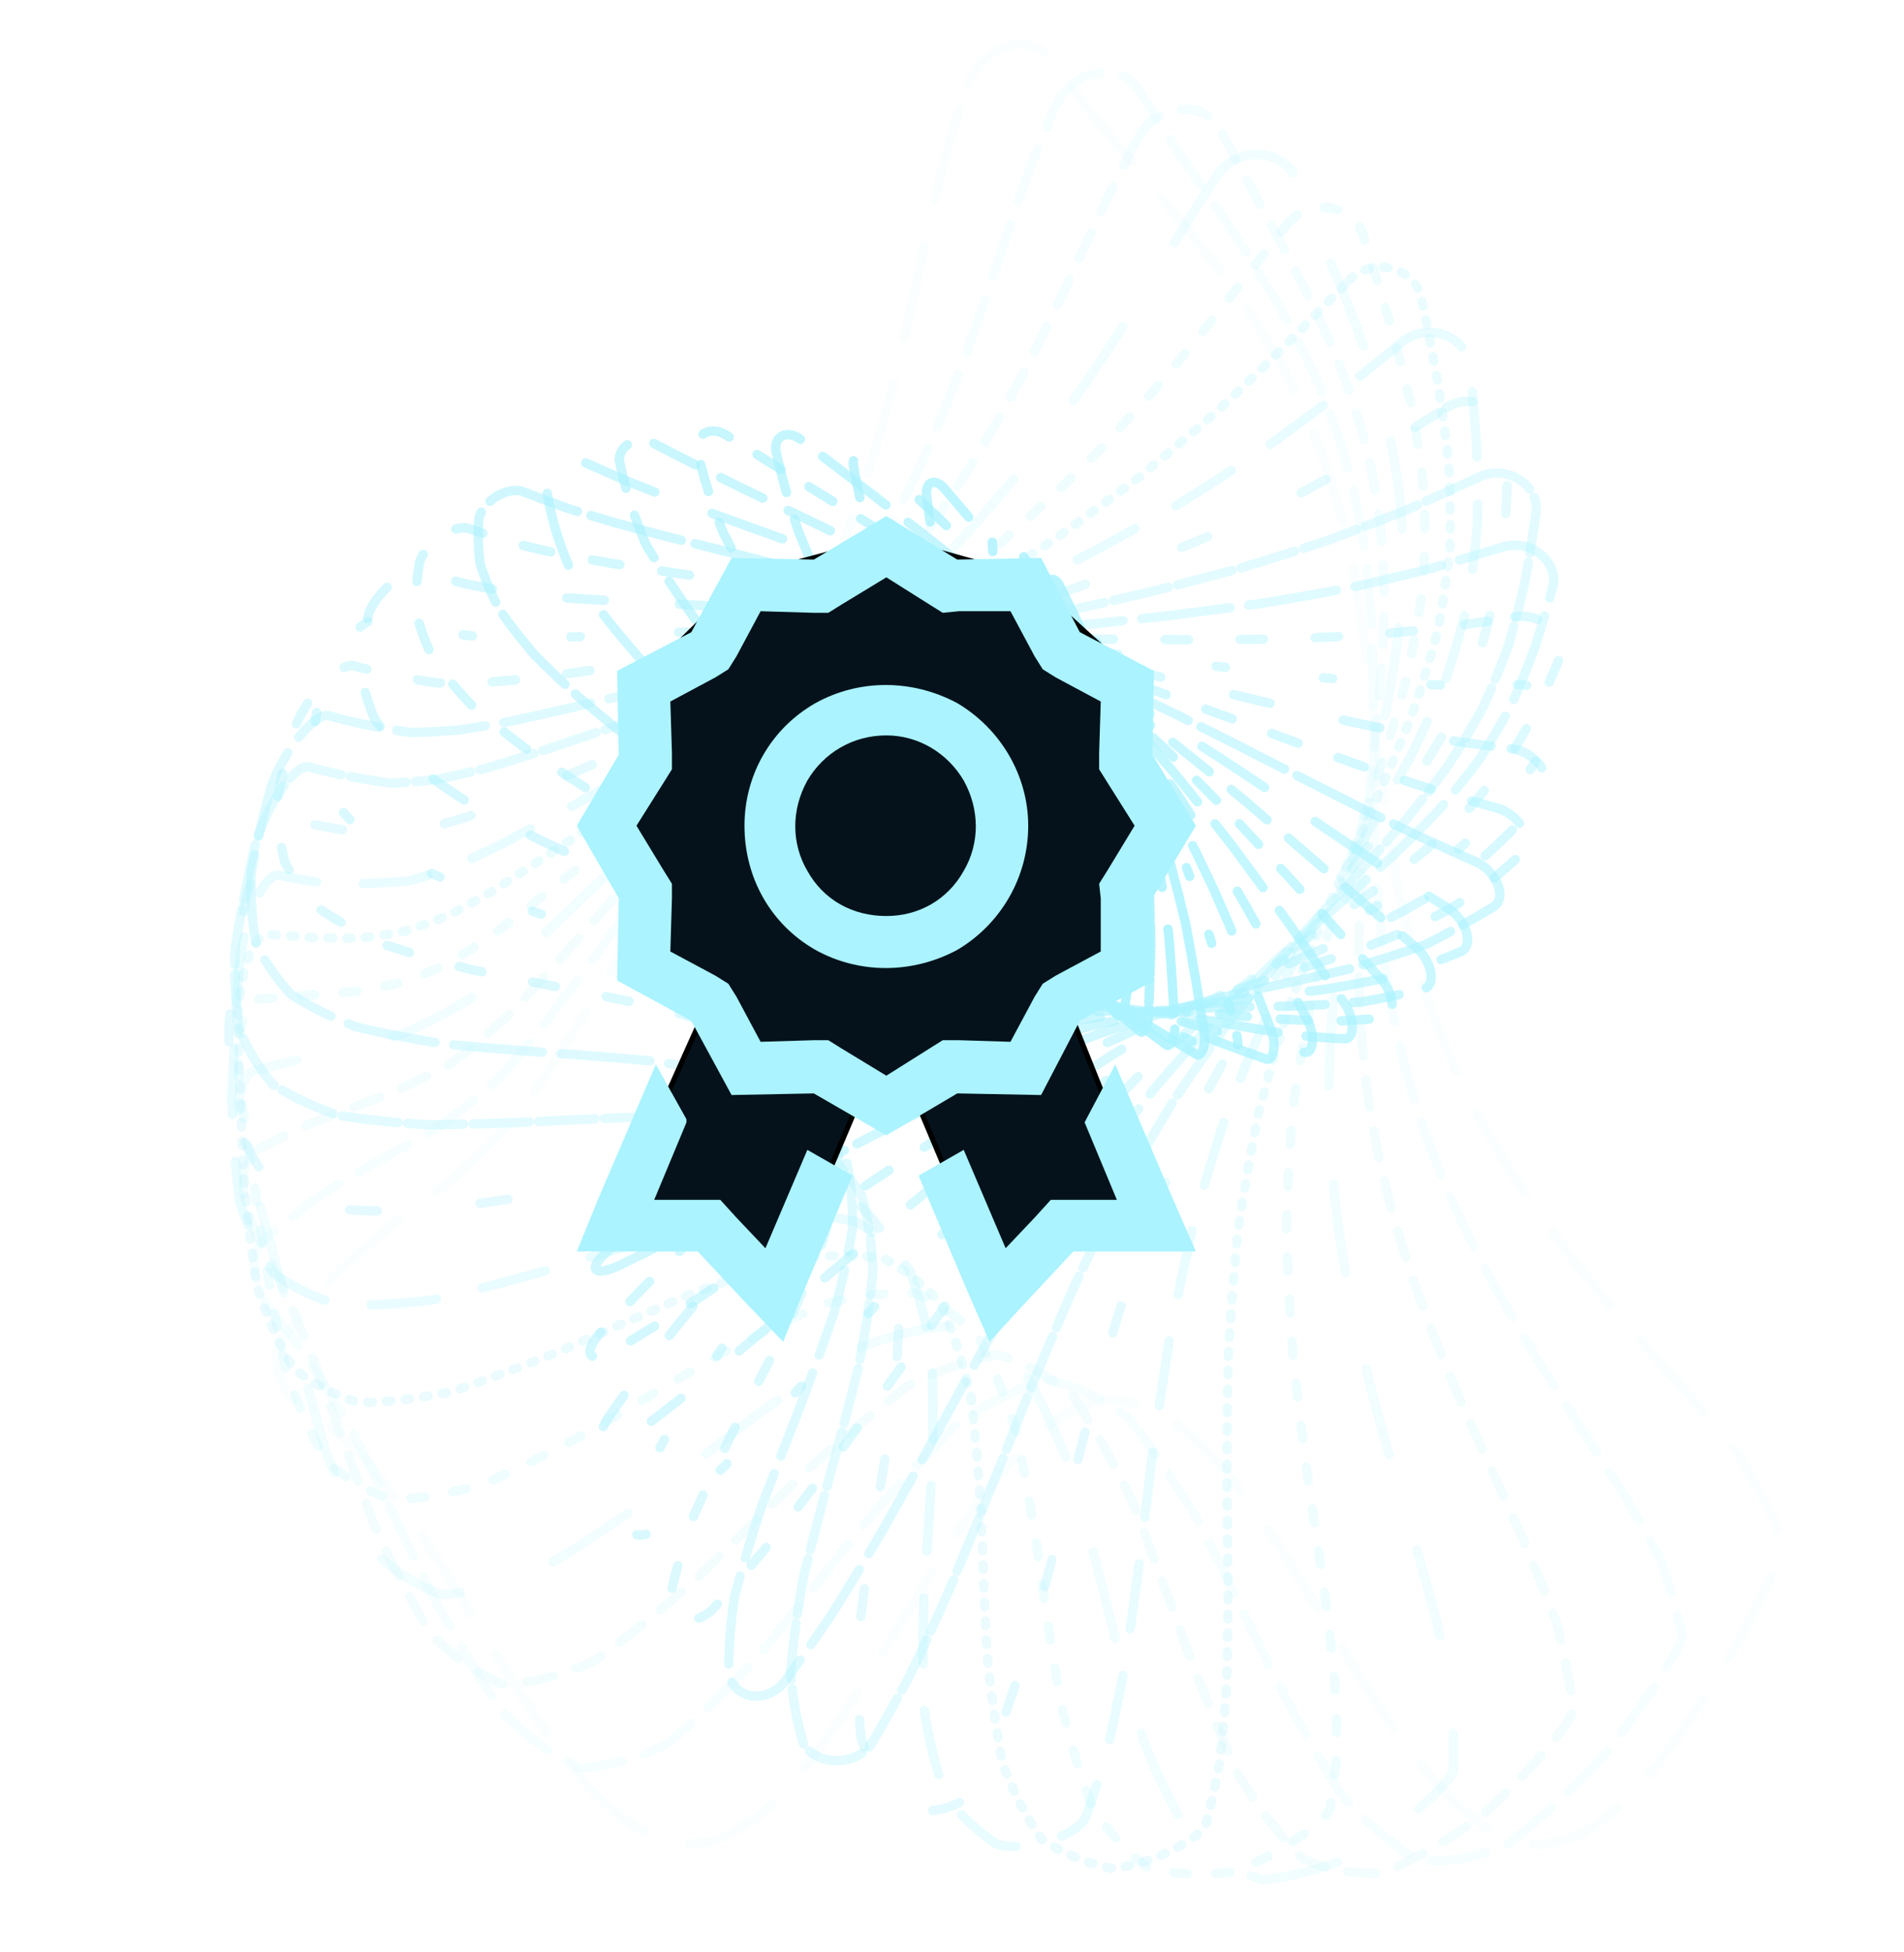 <svg width="406" height="416" viewBox="0 0 406 416" fill="none" xmlns="http://www.w3.org/2000/svg">
<g clip-path="url(#clip0_813_2471)">
<path opacity="0.05" d="M206.526 17.686C208.146 13.472 211.67 10.634 215.257 9.711C218.844 8.909 222.51 9.98 224.609 13.15C226.48 15.798 228.421 18.462 230.433 21.142C232.567 23.86 234.76 26.601 237.011 29.365C239.356 32.179 241.739 35.024 244.158 37.9C246.63 40.847 249.115 43.828 251.612 46.841C254.105 49.94 256.584 53.078 259.05 56.257C261.459 59.528 263.827 62.844 266.155 66.206C268.378 69.663 270.535 73.169 272.627 76.724C274.579 80.378 276.452 84.081 278.245 87.833C279.87 91.684 281.409 95.584 282.861 99.533C284.148 103.577 285.351 107.667 286.469 111.803C287.436 116.026 288.336 120.29 289.17 124.595C289.884 128.977 290.552 133.392 291.174 137.84C291.73 142.356 292.268 146.896 292.789 151.46C293.305 156.071 293.836 160.697 294.382 165.339C294.983 170.006 295.63 174.679 296.323 179.36C297.132 184.041 298.013 188.716 298.966 193.386C300.08 198.032 301.285 202.661 302.579 207.275C304.066 211.843 305.652 216.38 307.337 220.885C309.215 225.323 311.189 229.717 313.261 234.067C315.511 238.326 317.843 242.532 320.255 246.685C322.805 250.722 325.413 254.696 328.078 258.606C330.825 262.38 333.596 266.083 336.392 269.715C339.198 273.197 341.994 276.599 344.779 279.922C347.504 283.084 350.182 286.163 352.813 289.159C355.317 291.983 357.743 294.721 360.092 297.372C364.122 302.074 367.832 306.521 371.222 310.713C375.516 318.281 378.226 323.568 379.351 326.575C379.555 327.401 379.768 328.196 379.99 328.959C380.633 330.478 373.021 346.482 365.494 358.71C362.399 363.475 359.305 368.066 356.21 372.483C353.115 376.443 350.022 380.123 346.931 383.523C343.836 386.27 340.742 388.656 337.647 390.682C334.556 391.937 331.463 392.79 328.368 393.24C325.274 392.871 322.179 392.097 319.084 390.919C315.993 388.967 312.9 386.652 309.806 383.972C306.711 380.635 303.618 377.011 300.527 373.1C297.432 368.722 294.338 364.164 291.243 359.427C288.152 354.458 285.059 349.433 281.964 344.351C278.87 339.298 275.775 334.322 272.68 329.423C269.589 324.806 266.496 320.389 263.401 316.172C260.307 312.466 257.214 309.062 254.123 305.96C251.028 303.544 247.933 301.501 244.839 299.83C241.744 298.951 238.651 298.48 235.56 298.417C232.465 299.166 229.371 300.314 226.276 301.861C223.185 304.165 220.092 306.814 216.997 309.811C213.903 313.429 210.808 317.31 207.713 321.453C204.622 326.017 201.529 330.73 198.435 335.59C195.34 340.629 192.247 345.689 189.156 350.771C186.061 355.768 182.967 360.658 179.872 365.441C176.777 369.886 173.684 374.102 170.593 378.09C167.498 381.526 164.404 384.638 161.309 387.427C158.214 389.498 155.122 391.185 152.03 392.486C148.936 392.982 145.841 393.069 142.746 392.749C139.655 391.624 136.562 390.107 133.468 388.197C130.373 385.56 127.278 382.59 124.184 379.288C121.093 375.409 118 371.293 114.905 366.939C111.81 362.22 108.717 357.381 105.626 352.422C102.532 347.344 99.437 342.276 96.342 337.22C93.248 332.307 90.155 327.531 87.064 322.893C83.969 318.648 80.874 314.657 77.779 310.918C74.685 307.778 71.592 304.977 68.501 302.515C60.968 298.939 56.495 291.121 60.319 285.261C63.966 280.559 67.636 276.114 71.328 271.926C75.014 268.465 78.671 265.186 82.3 262.088C88.152 257.629 93.026 253.917 96.922 250.952C101.575 246.767 105.447 243.068 108.538 239.854C110.877 236.836 113.226 233.67 115.585 230.353C118.11 226.464 120.723 222.383 123.424 218.11C126.494 213.169 129.693 208.024 133.019 202.675C134.834 199.76 136.689 196.778 138.584 193.729C140.554 190.553 142.555 187.313 144.587 184.007C146.676 180.585 148.783 177.106 150.907 173.568C153.056 169.921 155.208 166.225 157.363 162.48C159.509 158.643 161.641 154.764 163.762 150.843C165.833 146.848 167.873 142.822 169.881 138.763C171.815 134.649 173.705 130.513 175.552 126.357C177.296 122.161 178.987 117.954 180.626 113.734C182.152 109.5 183.622 105.262 185.036 101.021C186.341 96.787 187.593 92.558 188.792 88.335C189.893 84.132 190.953 79.945 191.973 75.775C192.926 71.643 193.852 67.532 194.753 63.442C195.621 59.401 196.485 55.39 197.343 51.41C198.211 47.488 199.097 43.601 200.001 39.746C200.958 35.962 201.953 32.214 202.987 28.5C204.728 23.074 205.907 19.469 206.526 17.686Z" stroke="url(#paint0_linear_813_2471)" stroke-width="2" stroke-linecap="round" stroke-dasharray="20 10"/>
<path opacity="0.09" d="M225.227 22.224C229.006 14.479 239.514 13.079 243.117 19.567C244.773 22.308 246.486 25.069 248.254 27.851C250.12 30.68 252.027 33.535 253.975 36.419C255.984 39.359 258.014 42.331 260.065 45.336C262.131 48.402 264.192 51.502 266.251 54.635C268.279 57.842 270.279 61.087 272.249 64.37C274.138 67.72 275.977 71.112 277.768 74.544C279.434 78.05 281.034 81.595 282.567 85.179C283.943 88.84 285.24 92.541 286.458 96.28C287.513 100.093 288.484 103.944 289.37 107.834C290.093 111.797 290.737 115.797 291.303 119.835C291.727 123.938 292.089 128.076 292.388 132.25C292.577 136.49 292.724 140.762 292.828 145.066C292.876 149.424 292.909 153.811 292.926 158.225C292.938 162.689 292.965 167.176 293.007 171.685C293.101 176.236 293.238 180.801 293.418 185.379C293.704 189.986 294.056 194.602 294.474 199.224C295.045 203.853 295.698 208.485 296.433 213.118C297.344 217.739 298.35 222.35 299.45 226.95C300.735 231.518 302.111 236.064 303.577 240.588C305.22 245.062 306.942 249.5 308.744 253.903C310.693 258.227 312.702 262.504 314.771 266.736C316.937 270.864 319.139 274.935 321.378 278.948C323.652 282.835 325.933 286.652 328.219 290.402C330.479 294 332.715 297.521 334.926 300.965C337.052 304.243 339.123 307.436 341.138 310.543C343.021 313.472 344.826 316.309 346.552 319.055C349.393 323.91 351.956 328.492 354.239 332.801C356.674 340.424 358.17 345.727 358.727 348.709C359.027 350.436 349.638 364.935 341.15 375.15C334.312 382.309 327.591 388.435 320.985 393.529C314.672 396.015 308.523 397.044 302.537 396.616C296.882 393.253 291.376 388.549 286.021 382.505C280.909 374.298 275.879 365.367 270.929 355.713C266.046 345.472 261.144 335.394 256.224 325.478C251.168 316.774 246.001 309.056 240.723 302.324C235.158 298.149 229.431 295.42 223.542 294.136C217.322 295.798 210.948 298.824 204.421 303.216C197.643 309.847 190.778 317.25 183.826 325.426C176.795 334.308 169.776 343.082 162.77 351.747C155.886 359.315 149.109 365.938 142.438 371.615C136.046 374.8 129.816 376.553 123.746 376.873C118.009 374.236 112.429 370.216 107.005 364.812C101.839 357.09 96.765 348.548 91.783 339.184C86.892 329.006 81.996 318.875 77.095 308.791C72.082 299.699 66.969 291.508 61.754 284.216C55.112 277.987 51.915 268.546 56.197 264.313C60.165 260.99 64.122 257.869 68.066 254.95C71.893 252.57 75.666 250.31 79.385 248.169C85.299 244.922 90.221 242.156 94.151 239.869C98.953 236.211 102.989 232.906 106.257 229.954C108.83 227.058 111.435 224.006 114.074 220.799C116.957 217.032 119.943 213.085 123.032 208.959C126.556 204.234 130.221 199.329 134.027 194.243C136.098 191.496 138.212 188.692 140.37 185.831C142.614 182.862 144.896 179.84 147.217 176.763C149.601 173.584 152.009 170.357 154.44 167.08C156.913 163.713 159.395 160.303 161.885 156.849C164.376 153.317 166.863 149.747 169.346 146.136C171.797 142.462 174.226 138.759 176.634 135.027C178.981 131.239 181.29 127.429 183.56 123.596C185.747 119.726 187.885 115.842 189.975 111.943C191.962 108.023 193.898 104.096 195.784 100.164C197.56 96.227 199.285 92.292 200.958 88.361C202.53 84.44 204.058 80.529 205.539 76.63C206.944 72.76 208.312 68.908 209.645 65.073C210.93 61.286 212.199 57.522 213.451 53.78C214.685 50.1 215.923 46.451 217.164 42.832C218.426 39.283 219.709 35.772 221.012 32.298C223.102 27.238 224.507 23.881 225.227 22.224Z" stroke="url(#paint1_linear_813_2471)" stroke-width="2" stroke-linecap="round" stroke-dasharray="12 5"/>
<path opacity="0.12" d="M242.955 28.858C247.106 21.736 257.373 21.383 260.478 28.019C261.895 30.829 263.353 33.664 264.852 36.522C266.419 39.432 268.012 42.369 269.631 45.334C271.277 48.356 272.928 51.404 274.584 54.478C276.226 57.611 277.851 60.774 279.458 63.967C281.013 67.216 282.526 70.496 283.999 73.806C285.379 77.172 286.701 80.565 287.964 83.986C289.094 87.468 290.155 90.975 291.148 94.507C291.983 98.098 292.741 101.717 293.423 105.363C293.94 109.066 294.38 112.795 294.74 116.553C294.945 120.361 295.078 124.199 295.139 128.069C295.066 131.99 294.936 135.94 294.748 139.919C294.462 143.954 294.136 148.017 293.772 152.107C293.359 156.254 292.928 160.43 292.481 164.634C292.035 168.893 291.599 173.178 291.174 177.488C290.798 181.853 290.458 186.242 290.154 190.656C289.947 195.114 289.798 199.591 289.705 204.089C289.753 208.623 289.872 213.17 290.064 217.733C290.417 222.318 290.854 226.907 291.374 231.501C292.066 236.102 292.843 240.698 293.706 245.291C294.729 249.862 295.832 254.419 297.013 258.962C298.334 263.46 299.717 267.929 301.163 272.37C302.716 276.737 304.309 281.061 305.943 285.342C307.638 289.526 309.349 293.651 311.075 297.719C312.807 301.661 314.531 305.536 316.248 309.341C317.917 312.992 319.55 316.563 321.147 320.053C322.656 323.375 324.11 326.607 325.509 329.749C327.838 335.382 329.951 340.728 331.847 345.786C333.463 352.444 334.551 357.713 335.111 361.595C335.143 362.803 335.16 363.949 335.162 365.031C335.164 367.093 324.45 379.662 315.413 387.523C308.327 392.5 301.485 396.402 294.887 399.229C288.858 399.542 283.133 398.526 277.712 396.182C272.873 391.277 268.29 385.248 263.963 378.097C260.022 369.227 256.204 359.83 252.506 349.908C248.874 339.698 245.185 329.74 241.439 320.034C237.404 311.578 233.157 304.066 228.697 297.498C223.702 293.278 218.41 290.367 212.82 288.763C206.631 289.797 200.163 292.048 193.416 295.515C186.214 301 178.852 307.189 171.33 314.083C163.65 321.667 155.98 329.201 148.319 336.688C140.861 343.301 133.581 349.127 126.481 354.165C119.866 357.068 113.537 358.717 107.492 359.113C102.048 356.854 96.898 353.31 92.043 348.48C87.7 341.397 83.555 333.443 79.608 324.618C75.906 314.716 72.237 304.658 68.603 294.444C64.862 284.714 60.981 275.596 56.962 267.09C51.613 258.759 49.932 248.076 54.375 245.311C58.421 243.202 62.43 241.236 66.401 239.413C72.907 236.936 78.361 234.879 82.763 233.24C88.232 230.759 92.806 228.508 96.486 226.489C101.321 222.644 105.477 219.11 108.955 215.887C111.943 212.69 115.024 209.333 118.197 205.818C121.771 201.773 125.489 197.573 129.35 193.218C131.455 190.862 133.612 188.457 135.823 186.002C138.134 183.452 140.493 180.856 142.901 178.216C145.394 175.483 147.929 172.709 150.506 169.894C153.157 166.995 155.836 164.056 158.544 161.076C161.294 158.023 164.061 154.934 166.846 151.81C169.642 148.619 172.44 145.397 175.239 142.142C178.02 138.829 180.785 135.489 183.534 132.122C186.236 128.708 188.91 125.272 191.554 121.812C194.12 118.317 196.646 114.805 199.133 111.278C201.528 107.725 203.874 104.162 206.173 100.588C208.373 97.006 210.521 93.421 212.618 89.834C214.612 86.248 216.561 82.668 218.463 79.094C220.278 75.54 222.054 71.998 223.79 68.469C225.461 64.976 227.106 61.502 228.725 58.047C230.303 54.645 231.872 51.269 233.431 47.92C234.983 44.634 236.541 41.383 238.105 38.169C240.52 33.496 242.137 30.392 242.955 28.858Z" stroke="url(#paint2_linear_813_2471)" stroke-width="2" stroke-linecap="round" stroke-dasharray="6 5"/>
<path opacity="0.16" d="M259.446 37.451C263.947 30.965 273.88 31.607 276.428 38.333C277.582 41.186 278.761 44.065 279.964 46.968C281.211 49.92 282.465 52.896 283.729 55.895C284.998 58.941 286.257 62.011 287.506 65.106C288.72 68.248 289.905 71.411 291.062 74.597C292.144 77.819 293.18 81.065 294.17 84.334C295.054 87.64 295.877 90.964 296.637 94.306C297.265 97.686 297.822 101.086 298.31 104.503C298.646 107.953 298.907 111.423 299.095 114.911C299.13 118.431 299.089 121.972 298.972 125.533C298.715 129.134 298.389 132.754 297.996 136.393C297.482 140.076 296.917 143.782 296.298 147.51C295.591 151.29 294.848 155.094 294.068 158.922C293.238 162.808 292.395 166.72 291.539 170.66C290.681 174.659 289.829 178.689 288.982 182.752C288.178 186.873 287.406 191.027 286.666 195.212C286.005 199.458 285.393 203.732 284.831 208.035C284.383 212.397 284 216.785 283.683 221.199C283.506 225.659 283.401 230.14 283.37 234.642C283.489 239.172 283.685 243.715 283.958 248.272C284.377 252.839 284.868 257.406 285.431 261.975C286.126 266.53 286.881 271.073 287.696 275.603C288.619 280.092 289.586 284.554 290.599 288.989C291.681 293.351 292.789 297.67 293.924 301.947C295.082 306.123 296.246 310.242 297.414 314.303C298.566 318.231 299.701 322.091 300.819 325.881C301.884 329.511 302.913 333.06 303.906 336.527C304.81 339.818 305.666 343.018 306.475 346.126C307.698 351.674 308.749 356.934 309.626 361.906C309.945 368.416 310.033 373.567 309.891 377.361C309.571 379.864 298.054 390.223 288.961 395.538C282.042 398.313 275.49 400.036 269.305 400.706C263.929 399.066 258.958 396.259 254.393 392.283C250.579 386.153 247.081 379.122 243.899 371.189C241.17 361.947 238.564 352.354 236.08 342.408C233.611 332.43 231.032 322.764 228.342 313.409C225.217 305.303 221.787 298.073 218.05 291.72C213.576 287.494 208.697 284.425 203.411 282.515C197.314 282.933 190.846 284.421 184.006 286.978C176.543 291.314 168.859 296.285 160.953 301.889C152.817 308.155 144.683 314.419 136.552 320.682C128.652 326.27 120.974 331.221 113.519 335.534C106.687 338.06 100.23 339.516 94.147 339.902C88.873 337.959 84.004 334.857 79.538 330.596C75.815 324.214 72.396 316.957 69.28 308.824C66.595 299.456 64.018 289.779 61.548 279.794C59.064 269.859 56.456 260.277 53.722 251.049C49.903 241.237 49.87 229.762 54.239 228.241C61.028 226.478 66.757 225.077 71.425 224.038C77.383 222.629 82.38 221.344 86.417 220.182C91.615 217.737 96.034 215.435 99.674 213.274C104.95 208.983 109.586 205.056 113.581 201.492C117.192 198.058 120.935 194.488 124.812 190.782C126.923 188.777 129.086 186.729 131.301 184.637C133.621 182.47 135.994 180.262 138.42 178.014C140.949 175.696 143.527 173.34 146.153 170.945C148.869 168.484 151.629 165.99 154.432 163.463C157.311 160.876 160.221 158.258 163.16 155.607C166.153 152.896 169.164 150.158 172.191 147.393C175.244 144.577 178.302 141.734 181.365 138.866C184.421 135.946 187.465 133.004 190.499 130.039C193.498 127.033 196.473 124.007 199.423 120.962C202.313 117.876 205.168 114.777 207.989 111.664C210.727 108.521 213.421 105.366 216.072 102.197C218.63 99.015 221.141 95.825 223.604 92.628C225.968 89.426 228.286 86.224 230.557 83.019C232.736 79.827 234.872 76.641 236.968 73.462C238.986 70.303 240.969 67.16 242.92 64.034C244.816 60.945 246.69 57.878 248.542 54.833C250.367 51.842 252.183 48.879 253.992 45.946C256.715 41.681 258.533 38.85 259.446 37.451Z" stroke="url(#paint3_linear_813_2471)" stroke-width="2" stroke-linecap="round" stroke-dasharray="19 21"/>
<path opacity="0.19" d="M274.443 47.813C279.277 41.982 288.777 43.545 290.721 50.31C292.479 56.076 294.261 61.924 296.066 67.852C297.788 73.929 299.403 80.064 300.908 86.259C302.068 92.557 303.005 98.896 303.72 105.277C303.913 111.727 303.826 118.213 303.459 124.734C302.531 131.336 301.343 137.99 299.897 144.696C298.013 151.534 295.965 158.456 293.755 165.462C291.361 172.68 288.949 180.02 286.52 187.482C284.208 195.219 282.026 203.1 279.974 211.126C278.298 219.441 276.854 227.889 275.643 236.47C274.942 245.272 274.499 254.148 274.313 263.096C274.608 272.107 275.102 281.094 275.794 290.058C276.787 298.85 277.861 307.496 279.018 315.996C280.211 324.077 281.357 331.892 282.456 339.439C283.344 346.352 284.09 352.915 284.693 359.13C284.959 364.593 285.06 369.679 284.997 374.387C284.638 378.362 284.181 381.998 283.625 385.296C282.933 388.299 271.156 396.334 262.505 399.087C256.155 399.769 250.274 399.475 244.861 398.205C240.43 394.897 236.467 390.607 232.974 385.335C230.318 378.319 227.995 370.609 226.005 362.204C224.462 352.867 223.018 343.328 221.673 333.587C220.25 324 218.658 314.765 216.898 305.881C214.566 298.19 211.85 291.298 208.751 285.205C204.751 280.997 200.265 277.799 195.292 275.612C189.355 275.435 182.975 276.181 176.152 277.85C168.588 281.062 160.758 284.836 152.66 289.169C144.262 294.122 135.848 299.107 127.419 304.124C119.225 308.65 111.274 312.671 103.564 316.188C96.553 318.25 89.971 319.42 83.819 319.698C78.617 317.99 73.902 315.264 69.676 311.52C66.375 305.848 63.476 299.338 60.979 291.99C59.104 283.344 57.43 274.285 55.956 264.814C54.614 255.058 53.205 245.441 51.731 235.962C49.523 225.284 51.151 213.475 55.288 212.961C59.023 212.639 62.694 212.358 66.3 212.118C69.769 211.871 73.169 211.576 76.501 211.232C79.707 210.714 82.858 210.073 85.955 209.308C88.98 208.247 91.993 207.018 94.997 205.619C98.043 203.863 101.144 201.924 104.299 199.802C107.641 197.318 111.113 194.658 114.715 191.823C118.64 188.666 122.754 185.361 127.056 181.906C131.767 178.183 136.688 174.34 141.819 170.377C147.353 166.199 153.069 161.922 158.967 157.548C165.166 152.994 171.468 148.357 177.875 143.637C184.398 138.756 190.922 133.798 197.448 128.765C203.874 123.583 210.202 118.336 216.432 113.025C222.382 107.599 228.165 102.126 233.781 96.606C239.033 91.032 244.104 85.454 248.995 79.87C253.558 74.325 257.984 68.827 262.273 63.376C266.377 58.083 270.433 52.895 274.443 47.813Z" stroke="url(#paint4_linear_813_2471)" stroke-width="2" stroke-linecap="round" stroke-dasharray="3 6"/>
<path opacity="0.23" d="M287.711 59.71C292.85 54.569 301.844 56.992 303.137 63.688C304.273 69.377 305.387 75.123 306.481 80.926C307.424 86.818 308.234 92.739 308.912 98.689C309.228 104.674 309.322 110.663 309.194 116.656C308.57 122.658 307.686 128.664 306.543 134.673C304.887 140.714 303 146.783 300.882 152.879C298.37 159.081 295.711 165.355 292.905 171.702C289.916 178.248 286.903 184.921 283.864 191.719C280.9 198.808 278.033 206.055 275.262 213.46C272.782 221.201 270.488 229.101 268.377 237.161C266.688 245.508 265.212 253.97 263.948 262.546C263.097 271.277 262.426 280.034 261.934 288.815C261.733 297.529 261.626 306.152 261.615 314.682C261.7 322.9 261.781 330.901 261.858 338.686C261.836 345.928 261.729 352.857 261.537 359.474C261.129 365.404 260.607 370.972 259.97 376.179C259.13 380.664 258.21 384.805 257.211 388.603C256.057 392.118 244.533 397.875 236.806 398.21C231.375 397.019 226.483 394.965 222.13 392.051C218.847 387.425 216.061 382.006 213.772 375.794C212.323 368.237 211.193 360.173 210.38 351.6C209.947 342.414 209.568 333.145 209.243 323.794C208.738 314.729 208.005 306.03 207.043 297.695C205.388 290.47 203.287 283.955 200.742 278.152C197.176 273.979 193.069 270.668 188.42 268.22C182.707 267.478 176.504 267.519 169.812 268.342C162.299 270.478 154.481 273.099 146.36 276.206C137.886 279.876 129.376 283.605 120.829 287.391C112.494 290.833 104.401 293.892 96.551 296.566C89.42 298.09 82.743 298.888 76.521 298.961C71.329 297.387 66.678 294.948 62.569 291.643C59.517 286.642 56.949 280.872 54.864 274.332C53.58 266.513 52.587 258.23 51.884 249.481C51.503 240.219 51.142 230.925 50.802 221.598C50.132 210.656 53.327 198.947 57.146 199.178C60.599 199.434 64.003 199.673 67.358 199.893C70.615 199.998 73.831 200.011 77.005 199.931C80.111 199.601 83.198 199.123 86.266 198.495C89.336 197.541 92.433 196.414 95.558 195.113C98.787 193.458 102.103 191.634 105.505 189.639C109.136 187.323 112.916 184.859 116.844 182.248C121.115 179.374 125.576 176.387 130.229 173.288C135.284 169.996 140.541 166.623 146 163.17C151.848 159.573 157.869 155.917 164.064 152.202C170.545 148.376 177.132 144.495 183.825 140.561C190.637 136.518 197.462 132.42 204.301 128.266C211.068 123.996 217.754 119.665 224.36 115.274C230.731 110.773 236.953 106.22 243.025 101.615C248.762 96.929 254.324 92.216 259.712 87.478C264.764 82.732 269.668 78.008 274.424 73.305C278.936 68.694 283.364 64.162 287.711 59.71Z" stroke="url(#paint5_linear_813_2471)" stroke-width="2" stroke-linecap="round" stroke-dasharray="1 3"/>
<path opacity="0.26" d="M299.055 72.866C304.466 68.46 312.88 71.657 313.495 78.186C313.998 83.695 314.45 89.236 314.853 94.809C315.056 100.408 315.115 106.004 315.029 111.598C314.582 117.161 313.923 122.7 313.053 128.214C311.726 133.685 310.166 139.135 308.372 144.562C306.121 149.982 303.664 155.413 301.001 160.855C297.99 166.373 294.842 171.956 291.557 177.605C288.103 183.443 284.612 189.405 281.083 195.49C277.586 201.869 274.152 208.417 270.782 215.134C267.624 222.2 264.605 229.446 261.723 236.87C259.161 244.629 256.77 252.53 254.55 260.575C252.661 268.837 250.927 277.167 249.346 285.566C248.024 293.991 246.8 302.371 245.673 310.708C244.667 318.836 243.687 326.801 242.734 334.602C241.756 341.966 240.74 349.064 239.689 355.898C238.519 362.123 237.281 368.021 235.974 373.592C234.538 378.483 233.056 383.042 231.527 387.271C229.828 391.243 219.018 394.892 212.61 393.105C208.363 390.344 204.69 386.863 201.592 382.661C199.582 377.087 198.057 370.904 197.016 364.11C196.753 356.331 196.765 348.207 197.054 339.739C197.622 330.918 198.186 322.103 198.745 313.293C199.012 304.852 198.995 296.765 198.694 289.033C197.603 282.303 196.024 276.186 193.958 270.684C190.796 266.562 187.061 263.162 182.753 260.483C177.321 259.215 171.376 258.595 164.919 258.624C157.594 259.746 149.942 261.28 141.964 263.226C133.587 265.673 125.151 268.191 116.655 270.782C108.335 273.158 100.242 275.248 92.374 277.053C85.205 277.98 78.489 278.335 72.226 278.118C67.013 276.575 62.367 274.319 58.289 271.351C55.352 266.945 52.953 261.862 51.092 256.101C50.176 249.15 49.633 241.726 49.464 233.828C49.811 225.286 50.277 216.594 50.86 207.754C51.537 197.044 56.105 185.826 59.588 186.571C62.762 187.205 65.909 187.774 69.028 188.279C75.167 188.51 81.311 188.316 87.46 187.697C90.626 186.82 93.847 185.776 97.125 184.566C100.571 183.036 104.123 181.355 107.782 179.523C111.709 177.422 115.792 175.206 120.032 172.874C124.617 170.345 129.388 167.736 134.346 165.049C139.69 162.242 145.224 159.388 150.948 156.488C157.03 153.521 163.271 150.526 169.672 147.503C176.34 144.427 183.107 141.324 189.973 138.194C196.955 135.004 203.957 131.778 210.979 128.515C217.955 125.163 224.864 121.762 231.707 118.312C238.351 114.756 244.866 111.145 251.251 107.48C257.328 103.715 263.246 99.909 269.004 96.061C274.431 92.166 279.707 88.263 284.832 84.353C291.996 78.586 296.737 74.757 299.055 72.866Z" stroke="url(#paint6_linear_813_2471)" stroke-width="2" stroke-linecap="round" stroke-dasharray="14 10"/>
<path opacity="0.3" d="M308.318 86.966C313.949 83.341 321.717 87.215 321.655 93.478C321.542 98.708 321.358 103.941 321.103 109.179C320.626 114.385 320.007 119.557 319.244 124.697C318.133 129.758 316.83 134.77 315.333 139.735C313.428 144.611 311.316 149.45 308.996 154.25C306.28 159.009 303.383 163.771 300.305 168.536C296.915 173.349 293.403 178.223 289.768 183.159C285.962 188.266 282.111 193.493 278.216 198.84C274.311 204.48 270.44 210.284 266.601 216.252C262.895 222.585 259.285 229.1 255.771 235.799C252.482 242.854 249.316 250.073 246.274 257.453C243.492 265.097 240.827 272.839 238.281 280.678C235.952 288.619 233.711 296.559 231.558 304.497C229.529 312.325 227.541 320.04 225.594 327.642C223.676 334.916 221.751 341.974 219.819 348.817C217.843 355.146 215.838 361.193 213.804 366.957C211.706 372.112 209.588 376.959 207.449 381.498C205.136 385.835 195.394 387.661 190.6 384.141C187.715 380.18 185.398 375.648 183.649 370.545C182.937 364.4 182.666 357.811 182.837 350.778C183.683 343.072 184.739 335.152 186.006 327.017C187.424 318.73 188.779 310.507 190.071 302.348C190.959 294.594 191.521 287.17 191.759 280.075C191.131 273.845 189.99 268.131 188.336 262.933C185.55 258.872 182.18 255.399 178.226 252.512C173.139 250.769 167.53 249.549 161.398 248.851C154.381 249.044 147.027 249.575 139.336 250.445C131.215 251.752 123.015 253.136 114.736 254.597C106.578 255.936 98.62 257.074 90.862 258.012C83.748 258.301 77.067 258.158 70.819 257.583C65.593 255.975 60.931 253.8 56.833 251.058C53.904 247.141 51.544 242.655 49.753 237.6C49.003 231.492 48.699 224.936 48.84 217.934C49.661 210.248 50.7 202.345 51.957 194.225C53.684 184.142 59.36 173.747 62.541 174.791C68.433 176.168 74.358 177.191 80.315 177.859C83.388 177.692 86.508 177.368 89.675 176.888C92.972 176.096 96.356 175.153 99.824 174.06C103.498 172.69 107.297 171.196 111.219 169.577C115.424 167.748 119.786 165.835 124.304 163.836C129.162 161.71 134.196 159.537 139.405 157.318C144.966 155.043 150.702 152.753 156.612 150.448C162.84 148.136 169.211 145.824 175.725 143.509C182.478 141.194 189.318 138.876 196.245 136.556C203.283 134.217 210.343 131.858 217.424 129.477C224.467 127.039 231.46 124.563 238.401 122.049C245.173 119.435 251.833 116.767 258.38 114.045C264.662 111.211 270.798 108.327 276.788 105.392C282.47 102.368 288.001 99.317 293.381 96.237C300.911 91.594 305.891 88.504 308.318 86.966Z" stroke="url(#paint7_linear_813_2471)" stroke-width="2" stroke-linecap="round" stroke-dasharray="6 22"/>
<path opacity="0.33" d="M315.408 101.678C321.191 98.871 328.247 103.334 327.536 109.199C326.853 114.058 326.085 118.891 325.233 123.701C324.164 128.427 322.956 133.097 321.61 137.713C319.949 142.206 318.117 146.635 316.115 151.001C313.755 155.248 311.217 159.446 308.501 163.596C305.443 167.686 302.227 171.767 298.854 175.84C295.21 179.953 291.453 184.118 287.581 188.333C283.543 192.713 279.452 197.204 275.308 201.805C271.118 206.686 266.932 211.728 262.752 216.931C258.638 222.481 254.577 228.214 250.569 234.131C246.706 240.409 242.923 246.855 239.221 253.468C235.696 260.376 232.258 267.403 228.905 274.547C225.711 281.844 222.589 289.175 219.54 296.541C216.601 303.876 213.705 311.145 210.851 318.349C208.045 325.321 205.256 332.131 202.483 338.779C199.709 345.021 196.935 351.026 194.158 356.793C191.371 362.04 188.587 367.013 185.805 371.711C182.821 376.27 174.389 376.617 171.37 371.817C169.916 367.049 168.991 361.856 168.594 356.236C169.13 349.873 170.038 343.209 171.32 336.243C173.131 328.856 175.08 321.357 177.169 313.743C179.278 306.117 181.265 298.588 183.128 291.155C184.5 284.121 185.51 277.375 186.159 270.917C185.904 265.188 185.126 259.877 183.824 254.983C181.394 250.999 178.387 247.476 174.803 244.414C170.105 242.25 164.894 240.495 159.17 239.15C152.574 238.504 145.638 238.133 138.361 238.038C130.635 238.299 122.813 238.639 114.895 239.059C107.043 239.421 99.356 239.652 91.835 239.753C84.883 239.393 78.325 238.719 72.162 237.73C66.954 235.971 62.286 233.78 58.159 231.159C55.173 227.617 52.76 223.615 50.92 219.153C50.177 213.816 49.923 208.084 50.157 201.958C51.208 195.182 52.561 188.161 54.216 180.895C56.652 171.718 63.123 162.36 66.082 163.544C71.737 165.057 77.514 166.186 83.414 166.931C86.554 166.81 89.77 166.547 93.061 166.143C96.526 165.459 100.094 164.65 103.766 163.714C107.671 162.557 111.706 161.303 115.871 159.954C120.323 158.456 124.926 156.905 129.68 155.3C134.749 153.627 139.977 151.939 145.365 150.236C151.071 148.53 156.926 146.835 162.932 145.149C169.216 143.507 175.623 141.886 182.153 140.286C188.883 138.727 195.689 137.186 202.573 135.662C209.548 134.151 216.543 132.635 223.556 131.116C230.543 129.563 237.489 127.981 244.392 126.369C251.155 124.672 257.823 122.924 264.397 121.126C270.738 119.212 276.949 117.241 283.031 115.211C288.837 113.069 294.504 110.88 300.032 108.644C307.783 105.167 312.909 102.845 315.408 101.678Z" stroke="url(#paint8_linear_813_2471)" stroke-width="2" stroke-linecap="round" stroke-dasharray="12 2"/>
<path opacity="0.37" d="M320.283 116.645C326.126 114.682 332.437 119.621 331.126 124.996C329.93 129.399 328.65 133.753 327.288 138.057C325.719 142.238 324.025 146.348 322.208 150.387C320.114 154.273 317.873 158.084 315.486 161.822C312.798 165.425 309.957 168.976 306.964 172.473C303.684 175.897 300.269 179.31 296.719 182.71C292.928 186.137 289.034 189.611 285.037 193.132C280.877 196.797 276.657 200.565 272.377 204.436C268.017 208.561 263.642 212.837 259.252 217.264C254.862 222.019 250.492 226.947 246.142 232.048C241.858 237.503 237.618 243.123 233.422 248.909C229.327 254.997 225.282 261.212 221.288 267.552C217.403 274.086 213.564 280.678 209.77 287.329C206.066 294.015 202.395 300.673 198.759 307.303C195.177 313.795 191.616 320.171 188.075 326.433C184.565 332.388 181.068 338.156 177.584 343.737C174.126 348.893 170.685 353.816 167.261 358.506C163.608 363.121 156.606 362.366 155.395 356.783C155.338 351.591 155.746 346.108 156.619 340.332C158.268 334.061 160.21 327.606 162.447 320.967C165.05 314.092 167.719 307.177 170.454 300.222C173.081 293.332 175.535 286.554 177.815 279.887C179.529 273.579 180.862 267.51 181.816 261.678C181.85 256.433 181.37 251.512 180.374 246.915C178.284 243.015 175.639 239.464 172.439 236.262C168.168 233.742 163.408 231.529 158.161 229.624C152.071 228.255 145.649 227.095 138.895 226.142C131.685 225.483 124.362 224.893 116.924 224.374C109.503 223.848 102.211 223.238 95.047 222.546C88.361 221.55 82.022 220.337 76.031 218.907C70.899 216.928 66.263 214.637 62.123 212.034C59.059 208.746 56.552 205.108 54.601 201.119C53.737 196.439 53.384 191.437 53.543 186.113C54.601 180.216 56.028 174.087 57.825 167.727C60.617 159.603 67.558 151.414 70.387 152.639C75.967 154.176 81.741 155.339 87.709 156.127C90.966 156.071 94.316 155.894 97.761 155.595C101.406 155.069 105.166 154.443 109.04 153.718C113.155 152.829 117.399 151.873 121.772 150.853C126.416 149.741 131.201 148.604 136.126 147.442C141.332 146.265 146.679 145.099 152.166 143.944C157.924 142.83 163.81 141.747 169.825 140.695C176.066 139.72 182.41 138.784 188.856 137.888C195.462 137.069 202.132 136.279 208.863 135.518C215.669 134.798 222.488 134.086 229.318 133.383C236.128 132.669 242.902 131.933 249.64 131.176C256.261 130.353 262.802 129.483 269.265 128.568C275.532 127.54 281.687 126.448 287.732 125.294C293.532 124.016 299.207 122.677 304.756 121.279C312.58 118.982 317.755 117.438 320.283 116.645Z" stroke="url(#paint9_linear_813_2471)" stroke-width="2" stroke-linecap="round" stroke-dasharray="19 4"/>
<path opacity="0.4" d="M322.967 131.507C328.764 130.401 334.296 135.712 332.475 140.498C330.848 144.374 329.145 148.185 327.365 151.932C325.402 155.526 323.332 159.039 321.156 162.47C318.751 165.735 316.222 168.922 313.569 172.03C310.667 174.997 307.64 177.909 304.49 180.766C301.096 183.55 297.588 186.319 293.965 189.073C290.129 191.849 286.199 194.665 282.176 197.52C277.995 200.503 273.748 203.578 269.435 206.746C265.021 210.143 260.572 213.675 256.086 217.341C251.555 221.308 247.014 225.435 242.463 229.724C237.916 234.335 233.38 239.103 228.853 244.029C224.357 249.249 219.884 254.599 215.435 260.078C211.03 265.761 206.652 271.522 202.299 277.361C197.991 283.275 193.708 289.195 189.449 295.121C185.23 300.977 181.029 306.761 176.846 312.474C172.7 317.974 168.573 323.331 164.465 328.546C160.4 333.432 156.36 338.128 152.346 342.637C148.069 347.133 142.498 345.653 143.003 339.73C144.218 334.475 145.816 329.035 147.798 323.411C150.379 317.491 153.167 311.472 156.164 305.355C159.365 299.134 162.563 292.916 165.76 286.701C168.733 280.591 171.493 274.586 174.041 268.687C175.977 263.081 177.523 257.664 178.681 252.437C178.942 247.649 178.706 243.101 177.972 238.792C176.206 234.99 173.917 231.44 171.105 228.142C167.299 225.331 163.033 222.742 158.308 220.374C152.794 218.394 146.963 216.566 140.815 214.89C134.216 213.437 127.493 212.042 120.645 210.706C113.765 209.39 106.975 208.028 100.277 206.619C93.964 205.023 87.943 203.287 82.214 201.412C77.226 199.171 72.681 196.718 68.577 194.052C65.45 190.908 62.838 187.514 60.743 183.872C59.69 179.719 59.142 175.322 59.099 170.682C59.988 165.585 61.286 160.289 62.995 154.794C65.826 147.746 72.916 140.78 75.703 141.988C81.347 143.522 87.243 144.723 93.389 145.59C96.788 145.639 100.288 145.593 103.892 145.452C107.708 145.138 111.639 144.752 115.686 144.294C119.968 143.73 124.371 143.128 128.897 142.488C133.667 141.811 138.561 141.133 143.58 140.453C148.843 139.802 154.222 139.179 159.716 138.585C165.436 138.068 171.257 137.6 177.18 137.18C183.288 136.858 189.474 136.588 195.737 136.37C202.126 136.248 208.559 136.165 215.036 136.121C221.568 136.14 228.108 136.177 234.656 136.231C241.18 136.29 247.672 136.336 254.132 136.371C260.495 136.355 266.789 136.298 273.017 136.199C279.081 135.996 285.051 135.733 290.928 135.41C296.6 134.956 302.161 134.432 307.613 133.839C315.347 132.703 320.464 131.926 322.967 131.507Z" stroke="url(#paint10_linear_813_2471)" stroke-width="2" stroke-linecap="round" stroke-dasharray="5 11"/>
<path opacity="0.44" d="M323.549 145.935C329.195 145.663 333.934 151.231 331.693 155.361C329.734 158.667 327.71 161.897 325.619 165.052C323.374 168.042 321.041 170.945 318.622 173.762C316.017 176.413 313.313 178.985 310.511 181.478C307.503 183.835 304.395 186.14 301.187 188.393C297.777 190.572 294.268 192.737 290.662 194.889C286.876 197.059 283.002 199.261 279.04 201.493C274.929 203.842 270.746 206.269 266.492 208.773C262.125 211.482 257.705 214.308 253.234 217.251C248.684 220.457 244.101 223.805 239.484 227.296C234.819 231.08 230.138 235.006 225.442 239.074C220.721 243.415 215.994 247.88 211.262 252.467C206.527 257.265 201.793 262.146 197.061 267.111C192.336 272.181 187.619 277.278 182.91 282.402C178.218 287.513 173.538 292.586 168.868 297.622C164.225 302.521 159.599 307.323 154.991 312.027C150.421 316.483 145.881 320.793 141.369 324.96C136.554 329.152 132.327 327.269 134.337 321.43C136.631 316.409 139.217 311.283 142.095 306.055C145.391 300.681 148.809 295.263 152.35 289.799C155.95 284.314 159.485 278.852 162.956 273.413C166.119 268.083 169.04 262.841 171.72 257.686C173.769 252.751 175.435 247.952 176.718 243.289C177.143 238.929 177.105 234.734 176.605 230.703C175.144 227.012 173.206 223.492 170.791 220.143C167.464 217.114 163.719 214.233 159.556 211.5C154.664 209.025 149.478 206.655 143.996 204.39C138.078 202.283 132.029 200.22 125.852 198.201C119.601 196.208 113.405 194.196 107.263 192.164C101.42 190.027 95.81 187.809 90.432 185.51C85.676 182.988 81.296 180.332 77.293 177.542C74.141 174.451 71.451 171.195 69.225 167.776C67.957 164.021 67.166 160.094 66.851 155.997C67.452 151.576 68.475 147.004 69.92 142.283C72.509 136.245 79.473 130.457 82.304 131.636C85.073 132.565 87.932 133.4 90.882 134.142C94.019 134.698 97.254 135.163 100.588 135.537C104.122 135.75 107.762 135.893 111.507 135.964C115.461 135.917 119.524 135.828 123.697 135.695C128.084 135.505 132.579 135.302 137.181 135.085C141.997 134.874 146.919 134.681 151.947 134.507C157.168 134.395 162.484 134.324 167.894 134.294C173.479 134.366 179.142 134.495 184.883 134.68C190.761 134.98 196.694 135.339 202.682 135.758C208.758 136.279 214.864 136.848 220.999 137.464C227.169 138.153 233.339 138.865 239.509 139.599C245.65 140.355 251.762 141.106 257.847 141.852C263.845 142.562 269.785 143.237 275.669 143.879C281.422 144.425 287.096 144.916 292.69 145.351C298.116 145.658 303.449 145.894 308.69 146.059C316.168 146.031 321.121 145.99 323.549 145.935Z" stroke="url(#paint11_linear_813_2471)" stroke-width="2" stroke-linecap="round" stroke-dasharray="2 21"/>
<path opacity="0.47" d="M322.186 159.594C327.568 160.122 331.507 165.829 328.966 169.264C326.778 171.98 324.538 174.616 322.245 177.172C319.825 179.559 317.341 181.862 314.792 184.08C312.095 186.142 309.319 188.13 306.465 190.044C303.451 191.833 300.356 193.574 297.179 195.267C293.836 196.898 290.41 198.513 286.902 200.114C283.237 201.73 279.495 203.372 275.673 205.042C271.704 206.804 267.666 208.635 263.558 210.534C259.321 212.604 255.024 214.775 250.668 217.046C246.205 219.541 241.692 222.157 237.13 224.895C232.486 227.883 227.802 230.998 223.08 234.239C218.291 237.723 213.476 241.32 208.635 245.029C203.743 248.938 198.835 252.926 193.911 256.994C188.956 261.189 183.991 265.421 179.017 269.692C174.032 273.991 169.047 278.278 164.063 282.551C159.083 286.751 154.114 290.887 149.155 294.96C144.226 298.863 139.318 302.658 134.432 306.345C129.204 310.109 126.148 308.08 129.382 302.663C132.511 298.1 135.838 293.492 139.362 288.84C143.135 284.127 146.956 279.402 150.825 274.666C154.626 269.95 158.318 265.257 161.899 260.589C165.108 256.01 168.063 251.489 170.764 247.025C172.835 242.708 174.543 238.477 175.889 234.333C176.436 230.371 176.558 226.51 176.256 222.749C175.091 219.186 173.497 215.724 171.476 212.364C168.639 209.19 165.429 206.105 161.846 203.108C157.608 200.26 153.098 197.476 148.315 194.756C143.126 192.133 137.804 189.54 132.351 186.975C126.791 184.439 121.258 181.895 115.749 179.343C110.45 176.747 105.331 174.106 100.391 171.422C95.948 168.626 91.813 165.756 87.986 162.813C84.879 159.705 82.169 156.503 79.856 153.208C78.389 149.715 77.354 146.123 76.751 142.432C77.003 138.539 77.665 134.552 78.737 130.471C80.876 125.31 87.492 120.6 90.417 121.787C93.288 122.751 96.252 123.64 99.309 124.456C102.564 125.127 105.915 125.735 109.364 126.279C113.007 126.712 116.749 127.099 120.591 127.439C124.626 127.712 128.758 127.965 132.986 128.197C137.402 128.414 141.909 128.639 146.505 128.872C151.277 129.144 156.131 129.445 161.069 129.775C166.159 130.193 171.32 130.661 176.55 131.179C181.908 131.813 187.319 132.506 192.785 133.258C198.343 134.134 203.939 135.067 209.572 136.059C215.256 137.165 220.956 138.318 226.669 139.519C232.398 140.799 238.118 142.104 243.83 143.435C249.51 144.798 255.162 146.161 260.787 147.523C266.335 148.863 271.835 150.176 277.287 151.463C282.626 152.668 287.904 153.823 293.119 154.93C298.194 155.915 303.194 156.832 308.118 157.682C315.192 158.674 319.881 159.311 322.186 159.594Z" stroke="url(#paint12_linear_813_2471)" stroke-width="2" stroke-linecap="round" stroke-dasharray="8 16"/>
<path opacity="0.51" d="M319.077 172.217C324.079 173.472 327.239 179.209 324.527 181.939C322.21 184.07 319.856 186.121 317.464 188.091C314.978 189.902 312.443 191.637 309.859 193.297C307.165 194.811 304.411 196.259 301.595 197.641C298.658 198.918 295.653 200.151 292.581 201.341C289.376 202.479 286.102 203.604 282.759 204.715C279.275 205.836 275.724 206.98 272.104 208.145C268.345 209.391 264.516 210.691 260.617 212.045C256.59 213.538 252.496 215.115 248.336 216.776C244.056 218.621 239.715 220.567 235.313 222.614C230.802 224.869 226.239 227.23 221.625 229.699C216.911 232.374 212.156 235.146 207.359 238.015C202.48 241.063 197.567 244.189 192.617 247.391C187.608 250.713 182.576 254.081 177.52 257.493C172.425 260.957 167.316 264.425 162.193 267.899C157.053 271.34 151.914 274.746 146.776 278.119C141.645 281.378 136.528 284.564 131.423 287.678C125.951 290.871 123.855 288.902 127.969 284.133C131.664 280.179 135.472 276.211 139.391 272.231C143.412 268.242 147.417 264.254 151.406 260.265C155.235 256.296 158.919 252.343 162.457 248.407C165.594 244.519 168.474 240.661 171.098 236.833C173.124 233.075 174.815 229.357 176.171 225.678C176.804 222.084 177.059 218.534 176.938 215.029C176.051 211.617 174.791 208.247 173.157 204.92C170.811 201.676 168.136 198.47 165.133 195.304C161.554 192.205 157.732 189.135 153.667 186.093C149.228 183.095 144.661 180.112 139.964 177.144C135.137 174.192 130.311 171.24 125.485 168.287C120.795 165.319 116.234 162.335 111.803 159.337C107.748 156.294 103.938 153.222 100.373 150.121C97.384 146.956 94.725 143.751 92.396 140.505C90.78 137.176 89.539 133.802 88.673 130.384C88.569 126.876 88.842 123.325 89.492 119.729C91.08 115.256 97.176 111.491 100.211 112.733C103.182 113.786 106.246 114.785 109.402 115.731C112.741 116.578 116.172 117.384 119.693 118.149C123.393 118.848 127.18 119.523 131.053 120.176C135.093 120.806 139.214 121.434 143.416 122.059C147.769 122.701 152.193 123.366 156.689 124.052C161.32 124.8 166.012 125.587 170.766 126.413C175.625 127.332 180.536 128.306 185.497 129.334C190.536 130.48 195.612 131.686 200.725 132.951C205.888 134.338 211.07 135.782 216.271 137.285C221.495 138.894 226.721 140.55 231.949 142.251C237.172 144.027 242.38 145.834 247.575 147.67C252.73 149.539 257.856 151.413 262.953 153.293C267.985 155.159 272.975 157.005 277.923 158.831C282.779 160.59 287.584 162.306 292.338 163.978C296.98 165.546 301.562 167.052 306.083 168.497C312.613 170.392 316.944 171.632 319.077 172.217Z" stroke="url(#paint13_linear_813_2471)" stroke-width="2" stroke-linecap="round" stroke-dasharray="6 9"/>
<path opacity="0.54" d="M314.464 183.578C318.994 185.459 321.413 191.123 318.638 193.168C313.867 196.09 309.002 198.804 304.042 201.309C298.682 203.197 293.175 204.952 287.521 206.574C284.511 207.279 281.441 207.976 278.311 208.664C275.062 209.359 271.751 210.071 268.379 210.799C264.877 211.59 261.31 212.426 257.678 213.307C253.917 214.293 250.089 215.347 246.195 216.468C242.171 217.734 238.083 219.081 233.93 220.509C229.652 222.106 225.315 223.789 220.922 225.556C216.409 227.492 211.841 229.512 207.217 231.614C202.495 233.864 197.726 236.182 192.91 238.566C188.013 241.064 183.078 243.606 178.105 246.192C173.069 248.834 168.008 251.494 162.923 254.172C157.798 256.843 152.662 259.5 147.513 262.143C142.353 264.72 137.195 267.249 132.038 269.73C126.486 272.296 125.111 270.499 129.764 266.519C133.753 263.241 137.783 259.966 141.856 256.692C145.912 253.414 149.904 250.139 153.833 246.866C157.536 243.594 161.078 240.321 164.459 237.047C167.431 233.778 170.157 230.511 172.637 227.245C174.568 223.979 176.197 220.716 177.524 217.456C178.214 214.196 178.577 210.939 178.613 207.686C177.991 204.437 177.049 201.187 175.788 197.937C173.914 194.693 171.761 191.452 169.328 188.211C166.396 184.97 163.253 181.731 159.899 178.496C156.207 175.262 152.394 172.027 148.46 168.791C144.385 165.559 140.29 162.327 136.177 159.096C132.133 155.86 128.178 152.626 124.31 149.393C120.714 146.158 117.3 142.921 114.069 139.682C111.284 136.443 108.762 133.203 106.502 129.962C104.814 126.714 103.438 123.466 102.374 120.219C101.956 116.968 101.869 113.714 102.112 110.456C103.126 106.495 108.596 103.518 111.721 104.878C114.762 106.076 117.887 107.238 121.097 108.364C124.468 109.437 127.918 110.486 131.447 111.512C135.127 112.517 138.878 113.514 142.698 114.503C146.656 115.503 150.676 116.512 154.757 117.532C158.954 118.597 163.203 119.69 167.503 120.811C171.898 122.005 176.333 123.242 180.81 124.524C185.353 125.904 189.927 127.338 194.531 128.826C199.182 130.42 203.846 132.071 208.525 133.781C213.23 135.603 217.938 137.477 222.649 139.405C227.355 141.427 232.055 143.494 236.75 145.604C241.418 147.788 246.068 149.999 250.7 152.236C255.284 154.509 259.841 156.789 264.371 159.076C268.835 161.356 273.266 163.621 277.663 165.87C281.979 168.071 286.25 170.236 290.478 172.366C294.621 174.406 298.716 176.392 302.763 178.327C308.639 180.987 312.539 182.737 314.464 183.578Z" stroke="url(#paint14_linear_813_2471)" stroke-width="2" stroke-linecap="round" stroke-dasharray="20 3"/>
<path opacity="0.58" d="M308.628 193.502C312.616 195.892 314.336 201.376 311.612 202.793C306.991 204.724 302.308 206.476 297.563 208.048C292.533 209.118 287.388 210.081 282.129 210.936C276.423 211.613 270.56 212.297 264.54 212.99C261.335 213.396 258.067 213.837 254.738 214.312C251.287 214.869 247.772 215.476 244.193 216.132C240.489 216.903 236.718 217.735 232.88 218.629C228.916 219.651 224.887 220.739 220.796 221.893C216.583 223.182 212.311 224.535 207.979 225.953C203.531 227.489 199.032 229.082 194.48 230.73C189.827 232.475 185.13 234.258 180.39 236.081C175.569 237.967 170.713 239.87 165.821 241.79C160.871 243.725 155.9 245.654 150.909 247.578C145.882 249.473 140.846 251.339 135.8 253.175C130.354 255.086 129.483 253.512 134.337 250.345C142.387 245.152 150.228 239.936 157.858 234.698C164.451 229.349 170.26 223.916 175.286 218.399C178.361 212.67 180.351 206.827 181.258 200.869C179.969 194.676 177.671 188.375 174.364 181.966C169.382 175.377 163.815 168.726 157.662 162.013C150.935 155.238 144.249 148.467 137.603 141.7C131.684 135.012 126.419 128.393 121.808 121.844C118.966 115.482 117.167 109.232 116.409 103.096C116.894 99.461 121.701 97.121 124.858 98.653C127.911 100.034 131.033 101.399 134.224 102.749C137.548 104.074 140.936 105.393 144.389 106.707C147.958 108.027 151.581 109.35 155.258 110.677C159.039 112.037 162.861 113.417 166.725 114.818C170.672 116.273 174.653 117.76 178.667 119.279C182.737 120.875 186.83 122.514 190.947 124.196C195.097 125.967 199.261 127.788 203.439 129.661C207.628 131.63 211.82 133.651 216.016 135.724C220.208 137.892 224.392 140.106 228.567 142.368C232.723 144.715 236.862 147.1 240.985 149.522C245.069 152.007 249.131 154.518 253.17 157.055C257.161 159.622 261.124 162.198 265.059 164.784C268.932 167.367 272.773 169.939 276.584 172.501C280.324 175.027 284.03 177.523 287.703 179.989C291.304 182.387 294.867 184.74 298.39 187.048C303.527 190.304 306.939 192.455 308.628 193.502Z" stroke="url(#paint15_linear_813_2471)" stroke-width="2" stroke-linecap="round" stroke-dasharray="16 13"/>
<path opacity="0.61" d="M301.861 201.88C305.25 204.654 306.331 209.86 303.753 210.714C299.433 211.837 295.06 212.766 290.635 213.502C286.05 213.921 281.348 214.228 276.528 214.422C271.411 214.511 266.115 214.605 260.639 214.704C254.754 214.939 248.643 215.295 242.305 215.772C235.481 216.573 228.411 217.564 221.096 218.746C213.294 220.317 205.258 222.07 196.99 224.006C188.305 226.246 179.44 228.588 170.396 231.032C161.066 233.561 151.64 236.062 142.117 238.537C136.923 239.81 136.391 238.433 141.146 236.047C148.8 232.08 156.14 228.043 163.169 223.937C169.133 219.595 174.383 215.094 178.919 210.435C181.78 205.404 183.737 200.172 184.792 194.74C184.055 188.91 182.494 182.897 180.109 176.701C176.35 170.2 172.091 163.588 167.33 156.864C162.02 150.019 156.679 143.166 151.307 136.307C146.375 129.546 141.894 122.884 137.864 116.323C135.129 110.049 133.192 103.953 132.053 98.034C132.108 94.598 136.258 92.748 139.37 94.476C145.436 97.657 151.704 100.839 158.173 104.022C164.984 107.289 171.923 110.632 178.991 114.053C186.243 117.702 193.548 121.495 200.905 125.43C208.294 129.693 215.666 134.125 223.02 138.727C230.276 143.652 237.46 148.718 244.571 153.924C251.504 159.336 258.33 164.807 265.048 170.337C271.535 175.873 277.907 181.353 284.163 186.777C290.178 191.974 296.077 197.008 301.861 201.88Z" stroke="url(#paint16_linear_813_2471)" stroke-width="2" stroke-linecap="round" stroke-dasharray="10 6"/>
<path opacity="0.65" d="M294.46 208.664C297.229 211.666 297.744 216.538 295.384 216.916C291.447 217.317 287.478 217.573 283.476 217.685C279.354 217.554 275.14 217.343 270.834 217.053C266.285 216.679 261.585 216.309 256.732 215.943C251.519 215.664 246.107 215.471 240.498 215.361C234.451 215.474 228.178 215.717 221.678 216.091C214.723 216.74 207.547 217.517 200.15 218.424C192.338 219.556 184.343 220.766 176.164 222.055C167.676 223.424 159.065 224.783 150.33 226.134C145.546 226.831 145.183 225.613 149.615 223.893C156.593 220.954 163.213 217.893 169.476 214.71C174.731 211.18 179.369 207.439 183.39 203.487C186.02 199.058 187.925 194.38 189.105 189.453C188.86 184.042 187.964 178.405 186.416 172.543C183.77 166.305 180.709 159.924 177.231 153.401C173.252 146.705 169.197 139.984 165.068 133.237C161.158 126.565 157.536 119.992 154.202 113.518C151.753 107.347 149.877 101.373 148.576 95.595C148.342 92.275 151.886 90.803 154.851 92.745C160.557 96.356 166.401 99.999 172.383 103.675C178.573 107.47 184.835 111.35 191.172 115.314C197.579 119.493 203.991 123.796 210.407 128.222C216.774 132.919 223.092 137.751 229.36 142.718C235.484 147.94 241.518 153.273 247.462 158.717C253.206 164.322 258.843 169.973 264.374 175.669C269.692 181.377 274.905 187.044 280.014 192.669C284.919 198.129 289.735 203.46 294.46 208.664Z" stroke="url(#paint17_linear_813_2471)" stroke-width="2" stroke-linecap="round" stroke-dasharray="6 7"/>
<path opacity="0.68" d="M286.7 213.864C288.872 216.958 288.899 221.424 286.797 221.427C283.309 221.266 279.799 221.001 276.266 220.632C272.639 220.09 268.94 219.492 265.168 218.839C261.193 218.128 257.091 217.416 252.861 216.701C248.328 216.045 243.624 215.441 238.75 214.888C233.496 214.479 228.048 214.152 222.405 213.909C216.355 213.842 210.106 213.86 203.657 213.963C196.825 214.215 189.819 214.522 182.636 214.884C175.14 215.3 167.515 215.717 159.761 216.136C155.496 216.341 155.206 215.217 159.156 214.023C165.276 211.878 171.047 209.567 176.468 207.091C180.997 204.197 185.018 201.059 188.528 197.679C190.935 193.779 192.778 189.611 194.057 185.174C194.246 180.221 193.934 175.033 193.121 169.609C191.454 163.778 189.454 157.79 187.121 151.647C184.351 145.294 181.484 138.894 178.52 132.448C175.625 126.039 172.891 119.704 170.318 113.443C168.305 107.448 166.675 101.636 165.429 96.007C165.062 92.764 168.062 91.593 170.776 93.712C175.941 97.686 181.185 101.708 186.507 105.776C191.937 109.965 197.389 114.232 202.863 118.579C208.33 123.108 213.767 127.737 219.174 132.464C224.479 137.399 229.715 142.436 234.881 147.574C239.875 152.903 244.775 158.31 249.579 163.794C254.186 169.399 258.688 175.036 263.085 180.705C267.286 186.387 271.393 192.037 275.406 197.656C279.247 203.152 283.012 208.554 286.7 213.864Z" stroke="url(#paint18_linear_813_2471)" stroke-width="2" stroke-linecap="round" stroke-dasharray="17 6"/>
<path opacity="0.72" d="M278.852 217.533C280.446 220.591 280.081 224.601 278.265 224.328C275.252 223.758 272.224 223.117 269.182 222.406C266.061 221.583 262.879 220.721 259.636 219.819C256.224 218.878 252.708 217.934 249.089 216.986C245.22 216.068 241.209 215.179 237.056 214.318C232.596 213.54 227.971 212.808 223.18 212.123C218.048 211.541 212.746 211.009 207.272 210.526C201.467 210.131 195.502 209.766 189.379 209.431C182.969 209.13 176.432 208.828 169.767 208.526C166.093 208.35 165.821 207.245 169.207 206.424C174.393 204.844 179.269 203.07 183.832 201.1C187.667 198.684 191.101 196.017 194.134 193.101C196.33 189.671 198.105 185.978 199.46 182.024C200.005 177.573 200.182 172.892 199.99 167.98C199.157 162.676 198.069 157.213 196.726 151.589C195.016 145.743 193.207 139.834 191.299 133.861C189.359 127.872 187.495 121.928 185.706 116.029C184.23 110.328 182.989 104.77 181.984 99.355C181.615 96.212 184.148 95.285 186.524 97.53C190.992 101.746 195.494 106.006 200.029 110.313C204.586 114.732 209.131 119.212 213.666 123.754C218.138 128.436 222.561 133.191 226.934 138.022C231.176 142.995 235.342 148.04 239.429 153.157C243.342 158.402 247.164 163.698 250.895 169.045C254.432 174.471 257.875 179.918 261.225 185.385C264.392 190.854 267.477 196.301 270.482 201.724C274.698 209.662 277.488 214.932 278.852 217.533Z" stroke="url(#paint19_linear_813_2471)" stroke-width="2" stroke-linecap="round" stroke-dasharray="8 19"/>
<path opacity="0.75" d="M271.136 219.776C272.222 222.688 271.548 226.203 270.024 225.744C264.894 223.951 259.664 222.052 254.334 220.048C251.466 218.975 248.513 217.897 245.478 216.814C242.243 215.74 238.897 214.679 235.441 213.632C231.737 212.619 227.902 211.633 223.935 210.672C219.697 209.753 215.319 208.859 210.802 207.99C206.014 207.162 201.091 206.348 196.033 205.545C190.731 204.752 185.311 203.955 179.775 203.152C176.701 202.703 176.467 201.574 179.252 200.984C183.517 199.76 187.529 198.336 191.286 196.712C194.485 194.65 197.386 192.354 199.99 189.825C201.988 186.82 203.688 183.578 205.091 180.101C205.922 176.18 206.491 172.051 206.796 167.717C206.646 163.024 206.304 158.181 205.772 153.188C204.955 147.972 204.046 142.684 203.047 137.324C201.972 131.901 200.914 126.493 199.873 121.1C198.981 115.825 198.213 110.648 197.57 105.568C197.318 102.593 199.443 101.861 201.413 104.16C205.078 108.455 208.743 112.787 212.408 117.156C216.039 121.608 219.637 126.105 223.204 130.645C226.681 135.282 230.099 139.965 233.457 144.696C236.684 149.52 239.834 154.389 242.906 159.302C245.815 164.287 248.64 169.303 251.383 174.351C253.953 179.442 256.441 184.542 258.845 189.65C261.097 194.754 263.273 199.84 265.375 204.907C268.285 212.367 270.205 217.323 271.136 219.776Z" stroke="url(#paint20_linear_813_2471)" stroke-width="2" stroke-linecap="round" stroke-dasharray="20 15"/>
<path opacity="0.79" d="M263.745 220.727C264.393 223.385 263.506 226.391 262.259 225.83C258.051 223.814 253.753 221.731 249.364 219.582C244.443 217.327 239.294 215.068 233.918 212.804C230.92 211.684 227.824 210.57 224.63 209.463C221.224 208.371 217.716 207.285 214.104 206.207C210.279 205.135 206.348 204.065 202.311 202.997C198.075 201.921 193.742 200.835 189.312 199.741C186.857 199.137 186.65 197.963 188.885 197.484C192.296 196.455 195.522 195.241 198.562 193.843C201.197 192.049 203.628 190.053 205.856 187.855C207.671 185.255 209.287 182.456 210.704 179.458C211.735 176.086 212.591 172.539 213.273 168.819C213.64 164.792 213.875 160.634 213.979 156.344C213.872 151.846 213.688 147.275 213.428 142.632C213.081 137.898 212.721 133.153 212.348 128.399C212.021 123.684 211.748 119.024 211.531 114.418C211.465 111.68 213.24 111.155 214.768 113.393C217.578 117.581 220.369 121.792 223.14 126.025C225.846 130.314 228.514 134.629 231.144 138.97C233.67 143.367 236.139 147.789 238.551 152.236C240.838 156.735 243.059 161.256 245.213 165.8C247.223 170.379 249.164 174.972 251.035 179.578C252.761 184.2 254.42 188.824 256.01 193.449C257.468 198.058 258.865 202.651 260.201 207.229C261.997 213.992 263.178 218.491 263.745 220.727Z" stroke="url(#paint21_linear_813_2471)" stroke-width="2" stroke-linecap="round" stroke-dasharray="2 13"/>
<path opacity="0.82" d="M256.831 220.528C257.132 222.858 256.121 225.355 255.136 224.769C251.794 222.73 248.351 220.639 244.807 218.496C240.929 216.288 236.833 214.064 232.516 211.823C227.672 209.562 222.534 207.29 217.102 205.007C211.054 202.691 204.706 200.34 198.06 197.956C196.171 197.293 196.031 196.09 197.764 195.648C202.862 193.471 207.441 190.652 211.5 187.193C214.524 182.459 217.076 177.139 219.156 171.233C220.442 164.354 221.438 157.118 222.144 149.524C222.537 141.539 222.912 133.534 223.268 125.508C223.41 123.111 224.878 122.77 225.961 124.859C229.845 132.653 233.59 140.496 237.196 148.388C240.439 156.375 243.476 164.396 246.304 172.452C248.686 180.549 250.845 188.639 252.781 196.722C254.308 204.73 255.658 212.665 256.831 220.528Z" stroke="url(#paint22_linear_813_2471)" stroke-width="2" stroke-linecap="round"/>
<path opacity="0.86" d="M250.503 219.352C250.549 221.302 249.504 223.299 248.746 222.732C246.158 220.802 243.485 218.845 240.728 216.861C237.736 214.822 234.591 212.764 231.294 210.687C227.643 208.565 223.797 206.417 219.754 204.245C215.304 202.017 210.648 199.747 205.786 197.436C204.414 196.799 204.365 195.608 205.683 195.172C209.657 193.174 213.324 190.699 216.682 187.747C219.451 183.874 221.949 179.577 224.176 174.857C225.942 169.417 227.528 163.696 228.933 157.693C230.103 151.315 231.22 144.858 232.284 138.323C232.606 136.331 233.789 136.163 234.46 137.994C236.821 144.818 239.056 151.652 241.167 158.497C242.99 165.348 244.656 172.196 246.166 179.042C247.347 185.869 248.368 192.669 249.23 199.441C249.786 206.134 250.211 212.771 250.503 219.352Z" stroke="url(#paint23_linear_813_2471)" stroke-width="2" stroke-linecap="round" stroke-dasharray="18 9"/>
<path opacity="0.89" d="M244.832 217.331C244.712 218.89 243.728 220.391 243.165 219.893C239.106 216.451 234.814 212.953 230.288 209.4C227.673 207.552 224.942 205.681 222.096 203.786C218.998 201.835 215.774 199.849 212.424 197.83C211.479 197.273 211.537 196.162 212.514 195.734C215.56 193.943 218.451 191.837 221.186 189.416C223.625 186.392 225.928 183.094 228.096 179.521C230.025 175.462 231.854 171.206 233.584 166.751C235.168 161.992 236.705 157.137 238.194 152.185C238.639 150.666 239.553 150.634 239.881 152.148C240.994 157.727 242.016 163.292 242.947 168.843C243.68 174.366 244.304 179.868 244.82 185.349C245.124 190.781 245.324 196.185 245.419 201.559C245.171 209.467 244.975 214.724 244.832 217.331Z" stroke="url(#paint24_linear_813_2471)" stroke-width="2" stroke-linecap="round" stroke-dasharray="5 1"/>
<path opacity="0.93" d="M239.866 214.634C239.673 215.78 238.824 216.831 238.425 216.425C235.649 213.669 232.691 210.863 229.549 208.006C225.952 205.026 222.1 201.969 217.992 198.837C217.391 198.398 217.528 197.456 218.245 197.064C222.637 193.713 226.789 189.696 230.701 185.012C234.215 179.215 237.584 173.013 240.806 166.406C241.278 165.35 241.929 165.429 242.008 166.567C242.354 174.841 242.467 183.038 242.345 191.155C241.747 199.09 240.92 206.916 239.866 214.634Z" stroke="url(#paint25_linear_813_2471)" stroke-width="2" stroke-linecap="round" stroke-dasharray="20 19"/>
<path opacity="0.96" d="M235.625 211.38C235.434 212.125 234.796 212.771 234.547 212.478C230.838 208.489 226.846 204.404 222.57 200.225C222.245 199.928 222.421 199.235 222.897 198.932C225.944 196.593 228.925 193.97 231.84 191.063C234.634 187.649 237.379 184.029 240.074 180.201C240.476 179.59 240.877 179.723 240.823 180.451C240.265 185.772 239.604 191.042 238.837 196.26C237.281 203.851 236.21 208.891 235.625 211.38Z" stroke="url(#paint26_linear_813_2471)" stroke-width="2" stroke-linecap="round" stroke-dasharray="16 4"/>
<path d="M131.123 172.141L138.707 143.002L159.463 122.646L189.399 114.662L218.138 122.646L240.491 143.002L246.877 172.141L240.491 202.876L227.982 215.384L243.729 254.729L210.619 270.824L194.011 231.26H184.595L167.852 270.824L132.672 254.729L150.322 215.384L138.707 202.876L131.123 172.141Z" fill="#05121B" stroke="black" stroke-width="1.1"/>
<g filter="url(#filter0_d_813_2471)">
<path d="M204.125 119.281L222 118.938L230.25 134.75L246.062 143L245.719 160.875L255 176L245.719 191.469L246.062 209L230.25 217.594L222 233.406L204.125 233.062L189 242L173.531 233.062L156 233.406L147.406 217.594L131.594 209L131.938 191.469L123 176L131.938 160.875L131.594 143L147.406 134.75L156 118.938L173.531 119.281L189 110L204.125 119.281ZM215.469 130.281H204.469L201.031 130.625L198.281 128.906L189 123.062L179.375 128.906L176.625 130.625H173.531L162.188 130.281L157.031 139.906L155.312 142.656L152.562 144.375L142.938 149.531L143.281 160.531V163.969L141.562 166.719L135.719 176L141.562 185.625L143.281 188.375V191.469L142.938 202.812L152.562 207.969L155.312 209.688L157.031 212.438L162.188 222.062L173.531 221.719H176.625L179.375 223.438L189 229.281L198.281 223.438L201.031 221.719H204.469L215.469 222.062L220.625 212.438L222.344 209.688L225.094 207.969L234.719 202.812V191.469L234.375 188.375L236.094 185.625L241.938 176L236.094 166.719L234.375 163.969V160.531L234.719 149.531L225.094 144.375L222.344 142.656L220.625 139.906L215.469 130.281ZM189 195.25C195.875 195.25 202.062 191.812 205.5 185.625C208.938 179.781 208.938 172.562 205.5 166.375C202.062 160.531 195.875 156.75 189 156.75C181.781 156.75 175.594 160.531 172.156 166.375C168.719 172.562 168.719 179.781 172.156 185.625C175.594 191.812 181.781 195.25 189 195.25ZM158.75 176C158.75 165.344 164.25 155.375 173.875 149.875C183.156 144.719 194.5 144.719 204.125 149.875C213.406 155.375 219.25 165.344 219.25 176C219.25 187 213.406 196.969 204.125 202.469C194.5 207.625 183.156 207.625 173.875 202.469C164.25 196.969 158.75 187 158.75 176ZM127.469 255.75L139.844 226.875L146.375 238.562V239.25L139.5 255.75H148.781H153.594L157.031 259.531L163.219 266.062L172.156 245.094L181.781 250.594L171.469 275L167 286L158.75 277.406L148.781 266.75H134.688H123L127.469 255.75ZM206.188 275L195.875 250.594L205.5 245.094L214.438 266.062L220.625 259.531L224.062 255.75H228.875H238.156L231.281 239.25L231.625 238.562L237.812 226.875L250.188 255.75L255 266.75H242.969H228.875L218.906 277.406L211 286L206.188 275Z" fill="#AAF3FF"/>
</g>
</g>
<defs>
<filter id="filter0_d_813_2471" x="74.6" y="83.6" width="228.8" height="228.8" filterUnits="userSpaceOnUse" color-interpolation-filters="sRGB">
<feFlood flood-opacity="0" result="BackgroundImageFix"/>
<feColorMatrix in="SourceAlpha" type="matrix" values="0 0 0 0 0 0 0 0 0 0 0 0 0 0 0 0 0 0 127 0" result="hardAlpha"/>
<feOffset/>
<feGaussianBlur stdDeviation="2.2"/>
<feComposite in2="hardAlpha" operator="out"/>
<feColorMatrix type="matrix" values="0 0 0 0 0 0 0 0 0 0.83 0 0 0 0 0.967 0 0 0 0.5 0"/>
<feBlend mode="normal" in2="BackgroundImageFix" result="effect1_dropShadow_813_2471"/>
<feBlend mode="normal" in="SourceGraphic" in2="effect1_dropShadow_813_2471" result="shape"/>
</filter>
<linearGradient id="paint0_linear_813_2471" x1="16114.1" y1="9.455" x2="16114.1" y2="38387.9" gradientUnits="userSpaceOnUse">
<stop stop-color="#AAF3FF"/>
<stop offset="1" stop-color="#0E1E29"/>
</linearGradient>
<linearGradient id="paint1_linear_813_2471" x1="15562" y1="1736.51" x2="11413.7" y2="38676.9" gradientUnits="userSpaceOnUse">
<stop stop-color="#AAF3FF"/>
<stop offset="1" stop-color="#0E1E29"/>
</linearGradient>
<linearGradient id="paint2_linear_813_2471" x1="14824.1" y1="3337.56" x2="6841.41" y2="38431.7" gradientUnits="userSpaceOnUse">
<stop stop-color="#AAF3FF"/>
<stop offset="1" stop-color="#0E1E29"/>
</linearGradient>
<linearGradient id="paint3_linear_813_2471" x1="13919.1" y1="4792.06" x2="2471.89" y2="37623" gradientUnits="userSpaceOnUse">
<stop stop-color="#AAF3FF"/>
<stop offset="1" stop-color="#0E1E29"/>
</linearGradient>
<linearGradient id="paint4_linear_813_2471" x1="12867.2" y1="6080.93" x2="-1676.93" y2="36396.7" gradientUnits="userSpaceOnUse">
<stop stop-color="#AAF3FF"/>
<stop offset="1" stop-color="#0E1E29"/>
</linearGradient>
<linearGradient id="paint5_linear_813_2471" x1="11693.4" y1="7188.35" x2="-5488.24" y2="34645.2" gradientUnits="userSpaceOnUse">
<stop stop-color="#AAF3FF"/>
<stop offset="1" stop-color="#0E1E29"/>
</linearGradient>
<linearGradient id="paint6_linear_813_2471" x1="10424.4" y1="8101.77" x2="-8995.26" y2="32564.3" gradientUnits="userSpaceOnUse">
<stop stop-color="#AAF3FF"/>
<stop offset="1" stop-color="#0E1E29"/>
</linearGradient>
<linearGradient id="paint7_linear_813_2471" x1="9089.51" y1="8813" x2="-12117.9" y2="30130.3" gradientUnits="userSpaceOnUse">
<stop stop-color="#AAF3FF"/>
<stop offset="1" stop-color="#0E1E29"/>
</linearGradient>
<linearGradient id="paint8_linear_813_2471" x1="7719.38" y1="9319.04" x2="-14781.9" y2="27372.3" gradientUnits="userSpaceOnUse">
<stop stop-color="#AAF3FF"/>
<stop offset="1" stop-color="#0E1E29"/>
</linearGradient>
<linearGradient id="paint9_linear_813_2471" x1="6343.83" y1="9620.38" x2="-17020.4" y2="24409.7" gradientUnits="userSpaceOnUse">
<stop stop-color="#AAF3FF"/>
<stop offset="1" stop-color="#0E1E29"/>
</linearGradient>
<linearGradient id="paint10_linear_813_2471" x1="4993.02" y1="9723.52" x2="-18847" y2="21313" gradientUnits="userSpaceOnUse">
<stop stop-color="#AAF3FF"/>
<stop offset="1" stop-color="#0E1E29"/>
</linearGradient>
<linearGradient id="paint11_linear_813_2471" x1="3695.19" y1="9639.08" x2="-20162.3" y2="18096.1" gradientUnits="userSpaceOnUse">
<stop stop-color="#AAF3FF"/>
<stop offset="1" stop-color="#0E1E29"/>
</linearGradient>
<linearGradient id="paint12_linear_813_2471" x1="2476.19" y1="9381.93" x2="-21006.3" y2="14851.3" gradientUnits="userSpaceOnUse">
<stop stop-color="#AAF3FF"/>
<stop offset="1" stop-color="#0E1E29"/>
</linearGradient>
<linearGradient id="paint13_linear_813_2471" x1="1358.87" y1="8970.74" x2="-21438" y2="11650.3" gradientUnits="userSpaceOnUse">
<stop stop-color="#AAF3FF"/>
<stop offset="1" stop-color="#0E1E29"/>
</linearGradient>
<linearGradient id="paint14_linear_813_2471" x1="362.41" y1="8426.94" x2="-21381.4" y2="8539.39" gradientUnits="userSpaceOnUse">
<stop stop-color="#AAF3FF"/>
<stop offset="1" stop-color="#0E1E29"/>
</linearGradient>
<linearGradient id="paint15_linear_813_2471" x1="-498" y1="7774.72" x2="-20959" y2="5584.05" gradientUnits="userSpaceOnUse">
<stop stop-color="#AAF3FF"/>
<stop offset="1" stop-color="#0E1E29"/>
</linearGradient>
<linearGradient id="paint16_linear_813_2471" x1="-1211.76" y1="7040.73" x2="-20061.2" y2="2855.53" gradientUnits="userSpaceOnUse">
<stop stop-color="#AAF3FF"/>
<stop offset="1" stop-color="#0E1E29"/>
</linearGradient>
<linearGradient id="paint17_linear_813_2471" x1="-1772.5" y1="6250.43" x2="-18741.4" y2="432.09" gradientUnits="userSpaceOnUse">
<stop stop-color="#AAF3FF"/>
<stop offset="1" stop-color="#0E1E29"/>
</linearGradient>
<linearGradient id="paint18_linear_813_2471" x1="-2178.84" y1="5431.44" x2="-17065.7" y2="-1616.13" gradientUnits="userSpaceOnUse">
<stop stop-color="#AAF3FF"/>
<stop offset="1" stop-color="#0E1E29"/>
</linearGradient>
<linearGradient id="paint19_linear_813_2471" x1="-2433.2" y1="4608.83" x2="-15115.2" y2="-3236.19" gradientUnits="userSpaceOnUse">
<stop stop-color="#AAF3FF"/>
<stop offset="1" stop-color="#0E1E29"/>
</linearGradient>
<linearGradient id="paint20_linear_813_2471" x1="-2542.43" y1="3807.3" x2="-12984.3" y2="-4394.33" gradientUnits="userSpaceOnUse">
<stop stop-color="#AAF3FF"/>
<stop offset="1" stop-color="#0E1E29"/>
</linearGradient>
<linearGradient id="paint21_linear_813_2471" x1="-2516.12" y1="3048.33" x2="-10771.4" y2="-5079.86" gradientUnits="userSpaceOnUse">
<stop stop-color="#AAF3FF"/>
<stop offset="1" stop-color="#0E1E29"/>
</linearGradient>
<linearGradient id="paint22_linear_813_2471" x1="-2366.47" y1="2351.01" x2="-8574.56" y2="-5305.22" gradientUnits="userSpaceOnUse">
<stop stop-color="#AAF3FF"/>
<stop offset="1" stop-color="#0E1E29"/>
</linearGradient>
<linearGradient id="paint23_linear_813_2471" x1="-2108.54" y1="1732.37" x2="-6484.62" y2="-5102.53" gradientUnits="userSpaceOnUse">
<stop stop-color="#AAF3FF"/>
<stop offset="1" stop-color="#0E1E29"/>
</linearGradient>
<linearGradient id="paint24_linear_813_2471" x1="-1757.93" y1="1205.79" x2="-4579.68" y2="-4523.15" gradientUnits="userSpaceOnUse">
<stop stop-color="#AAF3FF"/>
<stop offset="1" stop-color="#0E1E29"/>
</linearGradient>
<linearGradient id="paint25_linear_813_2471" x1="-1331.21" y1="782.171" x2="-2921.2" y2="-3630.62" gradientUnits="userSpaceOnUse">
<stop stop-color="#AAF3FF"/>
<stop offset="1" stop-color="#0E1E29"/>
</linearGradient>
<linearGradient id="paint26_linear_813_2471" x1="-846.044" y1="470.175" x2="-1553.27" y2="-2496.75" gradientUnits="userSpaceOnUse">
<stop stop-color="#AAF3FF"/>
<stop offset="1" stop-color="#0E1E29"/>
</linearGradient>
<clipPath id="clip0_813_2471">
<rect width="406" height="416" fill="white"/>
</clipPath>
</defs>
</svg>
